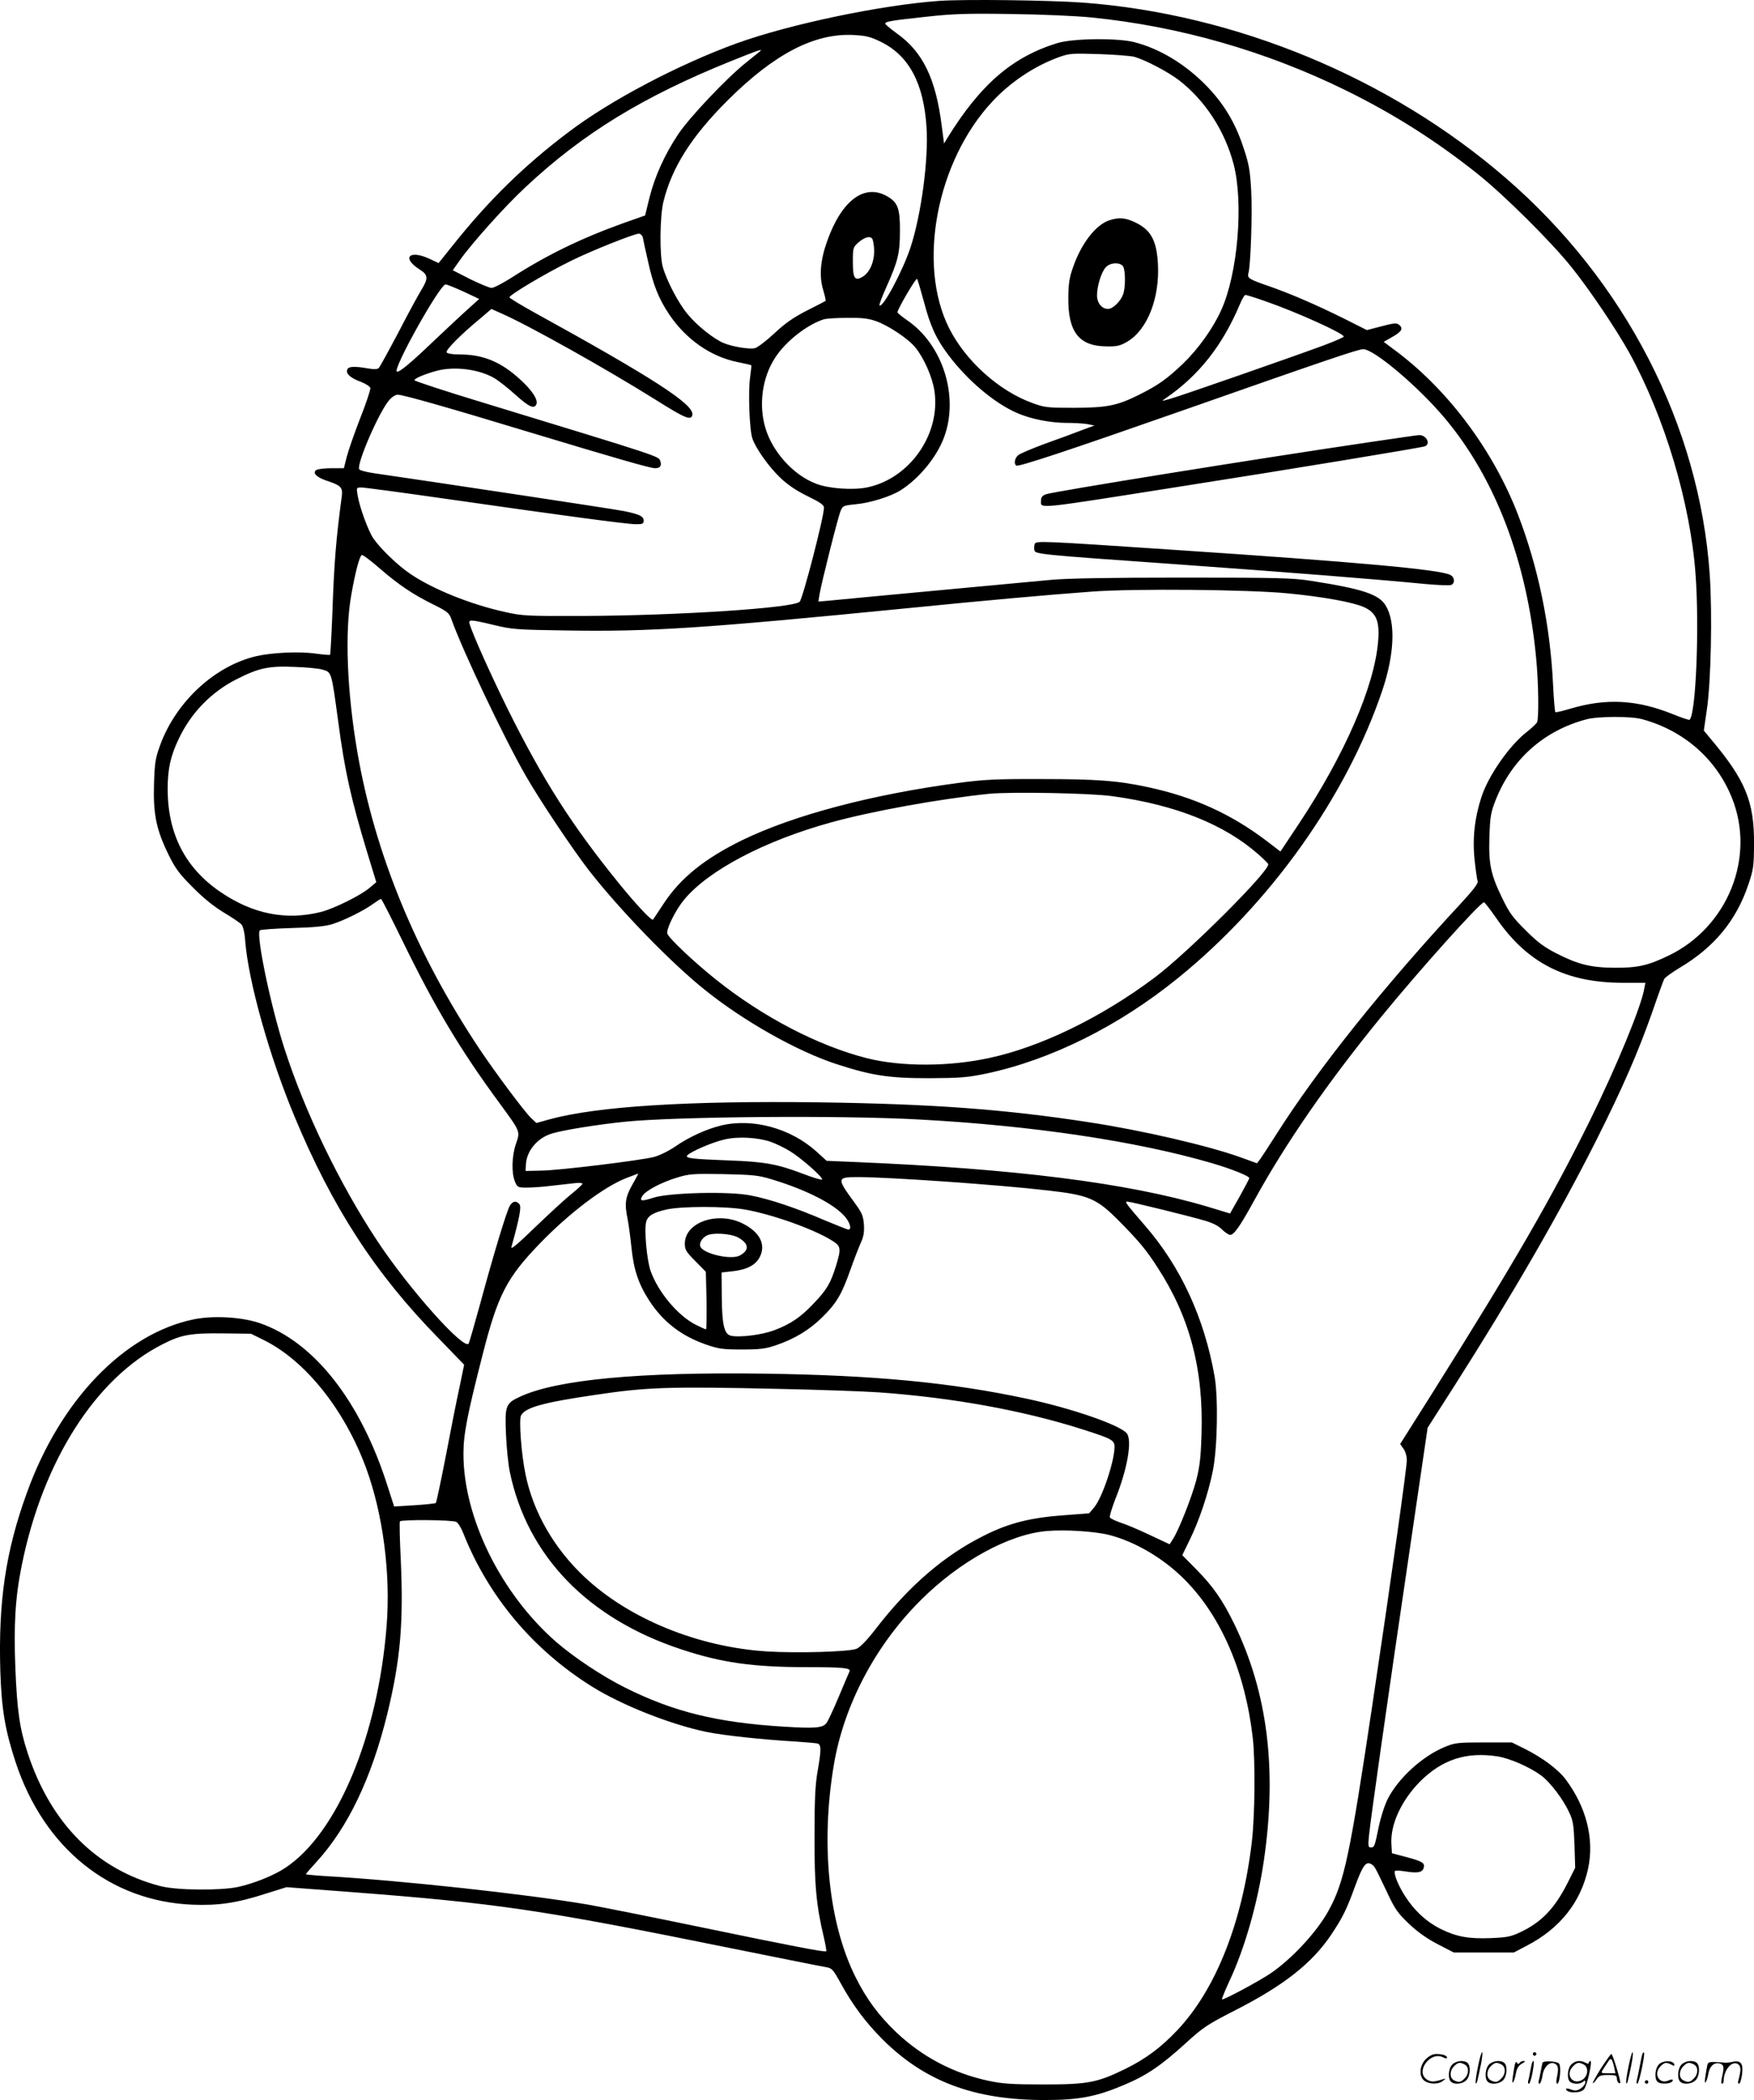 <svg version="1.0" xmlns="http://www.w3.org/2000/svg"
  viewBox="0 0 1002.162 1199.849"
 preserveAspectRatio="xMidYMid meet">
<g transform="translate(-0.214,1200.502) scale(0.1,-0.1)"
fill="#000000" stroke="none">
<path d="M5369 12000 c-334 -24 -855 -133 -1159 -243 -330 -120 -722 -326
-960 -507 -256 -193 -460 -394 -665 -652 l-77 -96 -51 24 c-119 55 -162 5 -55
-62 47 -30 48 -50 6 -118 -17 -28 -76 -136 -130 -241 -55 -104 -105 -195 -111
-202 -8 -8 -27 -9 -62 -3 -80 14 -112 12 -119 -7 -9 -23 19 -48 79 -70 28 -11
51 -26 53 -35 2 -9 -24 -87 -58 -173 -34 -87 -68 -186 -77 -221 l-16 -64 -71
0 c-39 0 -78 -5 -86 -10 -26 -17 2 -44 69 -65 71 -24 82 -36 76 -85 -33 -246
-44 -379 -54 -673 -5 -126 -11 -230 -13 -233 -3 -2 -40 1 -84 7 -90 13 -247 6
-338 -15 -235 -55 -455 -257 -547 -503 -29 -80 -33 -100 -37 -229 -5 -172 13
-259 84 -404 39 -79 62 -109 138 -185 60 -61 120 -109 176 -143 47 -28 93 -59
102 -69 9 -11 18 -47 21 -94 19 -234 138 -658 281 -1001 217 -522 461 -898
821 -1266 l149 -154 -27 -131 c-16 -73 -51 -249 -78 -392 -28 -143 -53 -263
-57 -267 -4 -3 -59 -9 -123 -13 l-115 -7 -38 118 c-154 485 -421 824 -731 930
-104 35 -264 44 -377 21 -396 -82 -762 -462 -952 -990 -122 -335 -164 -624
-152 -1022 7 -217 28 -338 88 -520 162 -489 538 -792 1008 -812 150 -6 254 9
424 64 l115 36 358 -27 c848 -65 1093 -101 2173 -320 283 -57 532 -107 552
-110 34 -6 40 -13 82 -89 69 -126 141 -223 240 -323 243 -242 526 -348 931
-347 191 0 291 19 449 86 131 55 212 111 351 237 102 93 123 107 287 191 274
140 435 266 545 429 66 99 88 142 138 280 44 119 62 143 93 124 19 -12 18 -11
91 -164 43 -92 59 -115 123 -176 51 -48 102 -84 165 -117 l91 -47 172 0 172 0
76 40 c188 98 307 249 348 440 36 168 -10 350 -127 507 -44 59 -131 124 -236
177 l-73 36 -160 0 c-147 0 -165 -2 -221 -25 -128 -52 -267 -178 -328 -298
-18 -36 -40 -104 -52 -162 -23 -112 -24 -115 -46 -115 -13 0 -15 10 -9 68 10
99 102 748 226 1588 l109 742 151 236 c332 521 604 992 815 1411 150 299 238
501 320 735 31 91 61 173 66 182 5 9 45 38 90 65 195 116 321 268 390 473 30
89 32 104 33 235 1 242 -50 364 -248 599 l-39 47 17 117 c24 158 32 548 17
772 -58 853 -483 1679 -1167 2269 -660 571 -1542 936 -2414 1001 -194 14 -674
20 -821 10z m871 -95 c499 -50 995 -192 1449 -415 277 -136 519 -290 755 -478
152 -121 425 -392 540 -537 104 -130 253 -352 327 -485 202 -367 350 -861 379
-1269 22 -301 2 -793 -34 -828 -3 -3 -45 11 -94 31 -208 84 -383 93 -588 32
-43 -13 -82 -22 -85 -20 -3 2 -9 70 -13 151 -16 344 -85 678 -202 981 -139
359 -390 698 -682 921 l-84 63 51 29 c53 30 62 48 36 69 -13 11 -31 9 -99 -9
l-84 -22 -129 65 c-157 78 -311 145 -436 188 -108 37 -120 45 -112 72 13 46
23 339 16 471 -7 123 -13 153 -46 252 -47 141 -114 251 -214 352 -120 122
-264 208 -407 245 -97 25 -351 22 -440 -5 -258 -79 -440 -236 -630 -544 l-18
-30 -13 99 c-34 272 -108 425 -258 531 -36 26 -65 51 -65 55 0 12 34 18 240
40 146 16 225 19 480 15 168 -2 375 -11 460 -20z m-1203 -140 c159 -79 243
-236 259 -488 12 -185 -31 -502 -92 -687 -45 -135 -159 -348 -177 -330 -3 3
15 50 39 104 67 149 78 195 78 321 1 125 -12 162 -67 195 -132 81 -265 -16
-349 -253 -39 -109 -46 -200 -23 -277 10 -33 16 -62 14 -64 -2 -2 -50 -27
-106 -55 -76 -39 -124 -72 -186 -130 -46 -43 -96 -81 -111 -85 -31 -8 -129 8
-179 29 -56 23 -153 100 -206 165 -52 62 -119 189 -142 270 -19 67 -17 289 4
374 49 196 159 370 366 577 267 266 497 386 721 374 72 -4 96 -10 157 -40z
m-692 -53 c-6 -4 -42 -34 -82 -66 -110 -88 -323 -313 -386 -408 -78 -117 -134
-242 -164 -362 l-25 -102 -122 -43 c-245 -88 -440 -183 -639 -311 -52 -33
-104 -60 -116 -60 -12 0 -66 23 -122 50 l-100 51 41 58 c68 96 259 310 376
418 327 306 670 516 1173 719 152 61 185 73 166 56z m2140 -32 c64 -19 190
-85 253 -133 150 -116 263 -290 313 -482 57 -222 23 -624 -71 -831 -47 -105
-132 -223 -217 -305 -93 -89 -144 -125 -250 -178 -128 -64 -184 -75 -373 -76
-154 0 -170 2 -238 27 -192 69 -383 241 -477 428 -184 365 -71 955 247 1295
103 111 240 202 376 252 64 23 76 24 232 19 91 -3 183 -10 205 -16z m-2810
-1032 c2 -13 15 -72 29 -133 29 -135 61 -215 120 -304 97 -145 239 -244 394
-275 41 -8 75 -16 77 -18 1 -2 -2 -32 -7 -68 -12 -80 -4 -302 13 -350 20 -59
96 -165 163 -228 43 -40 93 -73 155 -103 69 -34 91 -49 91 -64 0 -53 -121
-520 -139 -538 -36 -36 -700 -79 -1236 -81 -321 -1 -346 0 -445 22 -200 44
-416 131 -546 220 -68 46 -167 141 -208 200 -30 44 -80 180 -91 250 -7 41 -6
42 22 42 16 0 234 -29 484 -65 663 -95 1035 -145 1085 -145 37 0 44 3 44 20 0
25 -24 37 -112 55 -59 12 -1088 167 -1426 216 -48 7 -86 17 -88 24 -13 34 113
325 171 393 16 19 36 32 50 32 30 0 294 -75 745 -212 500 -151 697 -208 725
-208 28 0 39 13 30 40 -9 29 18 20 -1017 336 -214 65 -388 122 -388 127 0 10
59 35 125 53 103 28 244 10 333 -42 23 -14 77 -56 120 -95 77 -69 107 -83 119
-53 10 27 -27 82 -96 144 -109 99 -210 140 -343 140 -40 0 -70 5 -74 12 -8 12
81 102 194 195 l62 53 58 -26 c157 -69 601 -318 882 -494 168 -106 203 -120
208 -84 9 59 -226 211 -907 586 -74 41 -136 79 -138 84 -4 12 205 137 352 209
115 57 358 154 387 155 10 0 20 -10 23 -22z m1319 -41 c12 -80 -17 -159 -68
-186 -41 -22 -51 -4 -51 90 0 78 1 81 33 110 18 16 43 29 56 29 20 0 25 -6 30
-43z m286 -322 c37 -143 71 -216 142 -310 109 -144 260 -272 390 -329 77 -34
185 -56 280 -57 46 0 101 -3 123 -7 l40 -8 -70 -26 c-38 -15 -133 -50 -209
-77 -76 -28 -147 -58 -157 -67 -20 -18 -25 -49 -10 -59 14 -8 303 88 956 317
818 287 997 348 1026 348 62 0 315 -214 466 -394 289 -344 470 -819 522 -1371
14 -141 16 -348 5 -367 -5 -9 -32 -34 -60 -56 -98 -77 -217 -247 -257 -369
-40 -122 -53 -241 -39 -366 6 -57 14 -110 17 -118 4 -10 -28 -52 -91 -120
-447 -481 -822 -951 -1057 -1321 -43 -68 -86 -133 -95 -146 l-18 -23 -94 34
c-183 66 -561 154 -870 201 -482 74 -894 104 -1535 113 -753 10 -1272 -23
-1543 -97 l-75 -21 -30 28 c-38 36 -204 259 -294 393 -363 545 -597 1113 -698
1692 -60 348 -74 688 -36 903 23 132 47 221 60 229 5 3 51 -31 102 -76 109
-94 190 -149 310 -208 75 -37 88 -48 99 -79 63 -179 301 -680 425 -896 81
-142 269 -422 360 -540 181 -232 473 -533 669 -689 221 -177 523 -347 746
-420 203 -66 300 -81 530 -81 183 1 218 4 330 27 369 79 754 271 1090 543 531
429 966 1041 1170 1645 70 208 77 392 19 486 -39 64 -133 95 -429 141 -102 16
-187 18 -730 18 -419 0 -660 -4 -755 -13 -77 -7 -376 -35 -665 -62 -289 -27
-556 -52 -594 -56 l-68 -6 7 43 c11 66 105 439 120 475 12 29 16 31 85 38 83
7 203 45 258 80 107 68 208 192 249 305 85 232 -8 526 -210 665 -32 22 -57 43
-57 47 0 17 105 197 112 191 3 -4 20 -61 38 -127z m-2629 54 l89 -42 -62 -56
c-35 -31 -118 -109 -186 -173 -146 -140 -208 -191 -222 -186 -28 9 245 498
278 498 8 0 54 -19 103 -41z m4581 -55 c179 -62 448 -184 448 -202 0 -4 -53
-27 -117 -51 -204 -75 -816 -288 -873 -304 -52 -15 -54 -15 -30 1 193 132 328
304 429 545 11 26 24 47 29 47 6 0 57 -16 114 -36z m-2224 -114 c69 -24 182
-99 223 -149 49 -59 98 -169 110 -249 37 -247 -141 -502 -386 -552 -79 -16
-217 -7 -289 21 -129 48 -251 182 -291 320 -39 132 -18 286 55 399 60 94 184
191 280 221 14 4 73 8 133 8 84 1 120 -3 165 -19z m2352 -1555 c207 -20 374
-51 436 -79 70 -32 90 -81 80 -196 -21 -257 -192 -649 -453 -1042 l-105 -158
-77 59 c-205 156 -419 253 -681 309 -171 37 -293 46 -610 46 -259 1 -330 -3
-471 -22 -496 -66 -941 -184 -1234 -326 -217 -106 -355 -217 -452 -365 -31
-47 -58 -88 -60 -90 -7 -9 -97 87 -192 204 -271 334 -435 590 -641 1005 -94
191 -194 413 -214 478 -10 29 1 29 139 -4 103 -25 130 -27 413 -31 476 -8 782
12 1947 127 452 45 784 75 1055 95 239 18 896 12 1120 -10z m-5518 -435 c56
-16 53 -7 93 -301 37 -280 73 -440 166 -747 l51 -167 -39 -33 c-49 -42 -202
-118 -276 -137 -199 -50 -389 -13 -574 113 -202 137 -302 332 -303 587 0 116
16 190 64 290 70 148 186 267 331 340 124 63 182 76 325 70 69 -2 142 -9 162
-15z m7543 -284 c238 -65 423 -227 512 -448 138 -340 -23 -740 -362 -903 -118
-57 -178 -70 -310 -69 -134 1 -207 19 -330 82 -71 36 -109 65 -176 132 -73 72
-94 101 -132 180 -68 139 -80 198 -75 355 4 117 8 138 36 210 92 232 274 395
517 460 66 18 256 19 320 1z m-3025 -440 c361 -50 638 -161 833 -333 29 -26
54 -50 55 -55 14 -34 -462 -509 -650 -649 -303 -227 -649 -395 -941 -458 -233
-51 -505 -51 -701 -2 -280 71 -598 237 -865 451 -124 99 -268 235 -276 261 -8
24 47 135 96 194 139 168 461 337 838 441 239 66 624 135 906 164 126 12 578
4 705 -14z m-4055 -833 c182 -373 327 -616 550 -919 122 -167 120 -161 95
-234 -24 -70 -26 -166 -6 -215 14 -34 17 -35 68 -35 30 0 92 4 138 10 47 5
106 12 133 15 26 3 47 2 47 -3 0 -5 -30 -32 -66 -61 -36 -29 -129 -115 -207
-190 -98 -95 -138 -128 -133 -111 47 170 58 230 46 245 -18 21 -37 19 -54 -7
-18 -28 -94 -279 -171 -564 -32 -116 -61 -217 -65 -225 -26 -41 -343 314 -524
589 -216 327 -414 739 -530 1100 -78 243 -163 650 -139 672 4 4 87 10 183 13
126 3 191 10 230 22 68 21 182 78 234 116 22 16 42 29 45 28 4 0 60 -111 126
-246z m6245 138 c177 -258 398 -371 727 -371 l126 0 -6 -32 c-16 -100 -158
-445 -309 -751 -221 -448 -440 -826 -906 -1567 l-180 -285 19 -27 c11 -15 19
-43 19 -66 0 -43 -90 -683 -196 -1392 -130 -869 -161 -1016 -250 -1179 -67
-123 -209 -276 -333 -361 -71 -47 -270 -154 -277 -148 -2 3 17 49 42 104 88
186 163 451 198 694 75 518 20 955 -169 1345 -67 138 -122 217 -221 317 l-77
78 40 82 c57 115 108 268 135 401 26 133 31 412 10 537 -59 335 -193 627 -399
864 -109 126 -116 136 -100 136 18 0 360 -84 447 -110 43 -13 76 -30 95 -50
16 -16 37 -30 46 -30 22 0 57 50 139 200 180 327 417 669 720 1041 217 266
569 659 591 659 4 0 35 -40 69 -89z m-3295 -1152 c647 -35 1242 -124 1670
-249 113 -33 215 -74 215 -86 0 -4 -25 -51 -55 -105 l-55 -97 -132 40 c-455
135 -1098 216 -2008 254 l-165 7 -58 53 c-148 133 -363 192 -544 149 -83 -20
-183 -65 -264 -121 -36 -25 -90 -51 -120 -59 -79 -20 -535 -76 -642 -78 l-92
-2 2 39 c5 79 68 152 152 176 69 20 257 50 411 66 293 30 1236 38 1685 13z
m-851 -127 c29 -10 79 -34 110 -53 65 -39 194 -153 185 -163 -4 -4 -55 12
-115 35 -142 54 -218 67 -416 74 -213 8 -253 13 -239 29 18 21 145 76 213 91
77 18 187 12 262 -13z m-790 -247 c-40 -72 -44 -107 -26 -195 6 -30 16 -104
22 -163 13 -127 40 -208 103 -305 79 -120 182 -200 324 -249 69 -24 93 -28
203 -28 105 0 136 4 195 24 106 36 191 87 265 160 82 81 111 130 160 269 21
59 48 129 60 156 17 37 21 62 18 106 -4 50 -11 66 -55 126 -101 138 -100 144
20 144 178 0 809 -44 1082 -76 242 -27 284 -46 417 -181 110 -112 149 -159
213 -258 184 -282 264 -582 252 -953 -4 -135 -10 -185 -30 -264 -26 -98 -102
-291 -135 -339 l-17 -27 -115 54 c-63 30 -139 62 -169 71 -29 10 -55 23 -58
29 -2 7 12 53 31 103 70 173 98 337 66 377 -40 48 -315 143 -573 198 -434 93
-871 134 -1499 143 -713 10 -1183 -34 -1393 -131 -84 -38 -89 -52 -82 -214 3
-75 13 -173 22 -217 100 -480 446 -838 982 -1014 230 -76 408 -101 722 -101
202 0 246 -5 237 -24 -3 -6 -31 -72 -62 -146 -31 -74 -63 -142 -71 -151 -22
-26 -64 -30 -241 -19 -381 23 -632 85 -908 223 -132 66 -291 172 -394 261
-316 276 -530 710 -530 1075 0 112 22 224 110 568 86 338 137 437 325 632 170
176 368 326 497 376 35 13 64 24 66 25 2 0 -13 -29 -34 -65z m801 31 c194 -59
350 -138 414 -211 30 -35 41 -75 20 -75 -5 0 -67 25 -137 54 -157 68 -311 120
-421 141 -121 25 -468 16 -556 -13 -68 -22 -82 -20 -62 11 19 30 108 77 197
104 69 21 90 23 265 20 172 -4 198 -6 280 -31z m-159 -171 c157 -27 398 -113
502 -179 49 -31 51 -44 21 -142 -31 -100 -52 -136 -125 -213 -76 -81 -133
-120 -228 -156 -71 -27 -202 -43 -249 -31 -37 9 -50 64 -51 226 l-1 135 63 7
c82 9 131 35 155 81 37 72 0 144 -100 193 -143 70 -328 5 -328 -116 0 -35 7
-47 60 -100 l60 -61 4 -164 c1 -91 0 -165 -3 -165 -4 0 -30 12 -58 26 -103 52
-216 187 -259 309 -21 61 -37 232 -25 279 9 35 41 54 117 71 89 19 334 19 445
0z m-33 -162 c59 -35 61 -71 6 -101 -47 -26 -199 7 -224 48 -11 18 5 49 33 65
35 20 142 13 185 -12z m-2712 -585 c237 -118 459 -396 582 -728 97 -263 142
-605 118 -905 -50 -631 -282 -1184 -578 -1381 -67 -45 -181 -90 -272 -110
-102 -21 -350 -19 -442 5 -364 94 -627 358 -759 761 -45 137 -60 240 -70 480
-10 250 -1 407 36 590 120 597 423 1073 807 1266 106 54 160 63 343 61 l160
-2 75 -37z m2939 -278 c233 -5 492 -14 575 -20 419 -30 822 -103 1161 -211
172 -55 184 -62 184 -102 -1 -83 -70 -289 -117 -345 l-28 -33 -131 -10 c-201
-14 -324 -44 -469 -117 -227 -113 -428 -286 -616 -529 -53 -69 -92 -109 -113
-118 -42 -17 -337 -26 -513 -15 -392 25 -787 186 -1041 425 -173 162 -293 370
-337 585 -24 112 -39 314 -26 338 25 46 125 74 426 118 294 44 418 48 1045 34z
m-1841 -760 c10 -5 29 -35 41 -67 143 -359 396 -661 730 -871 171 -108 455
-220 659 -262 97 -20 320 -44 511 -55 58 -4 113 -9 123 -11 22 -7 22 -36 0
-162 -13 -74 -17 -160 -17 -367 -1 -280 10 -398 54 -582 9 -40 15 -74 13 -76
-6 -7 -198 30 -719 138 -275 57 -566 115 -645 129 -354 60 -1061 137 -1491
162 -65 4 -118 9 -118 11 0 3 27 34 60 70 180 197 314 477 405 846 75 310 93
513 77 882 -6 116 -8 213 -5 218 6 11 301 9 322 -3z m3732 -75 c149 -39 309
-133 430 -255 209 -210 346 -529 389 -905 15 -132 12 -441 -5 -589 -54 -464
-207 -850 -429 -1083 -91 -96 -178 -161 -294 -218 -159 -78 -212 -89 -467 -89
-185 0 -235 4 -316 21 -200 43 -376 136 -524 275 -101 96 -171 190 -234 316
-154 307 -201 758 -125 1212 57 341 236 682 494 940 224 225 508 380 724 398
105 9 275 -2 357 -23z m2219 -1265 c71 -12 181 -60 248 -109 51 -38 125 -135
160 -211 22 -47 26 -72 30 -185 l4 -131 -42 -84 c-74 -147 -149 -226 -269
-283 -56 -27 -79 -31 -171 -35 -127 -5 -197 8 -288 53 -81 41 -148 103 -202
187 -40 62 -68 133 -57 144 3 3 30 2 59 -3 69 -11 96 -6 104 19 9 29 -5 38
-98 63 l-83 22 -3 52 c-7 112 57 249 163 357 127 127 266 172 445 144z M6342
10747 c-78 -25 -161 -131 -209 -269 -21 -59 -26 -92 -27 -173 -2 -197 61 -278
219 -279 59 -1 77 3 118 27 115 68 186 249 175 446 -8 135 -41 194 -133 237
-53 25 -90 28 -143 11z m78 -266 c13 -26 13 -122 -1 -158 -15 -41 -59 -83 -86
-83 -36 0 -63 34 -63 78 0 53 25 133 50 160 27 29 85 30 100 3z M7835 9480
c-677 -100 -1818 -284 -1857 -299 -21 -8 -28 -17 -28 -36 0 -48 -44 -52 800
81 633 99 1371 221 1393 229 36 14 8 67 -35 64 -7 0 -130 -18 -273 -39z M5914
8897 c-3 -9 -4 -24 -2 -34 5 -24 5 -25 828 -83 652 -47 1099 -82 1411 -112 69
-6 133 -9 142 -5 24 9 21 44 -4 57 -57 31 -531 74 -1584 144 -762 51 -783 52
-791 33z M8446 194 c-10 -47 -15 -88 -12 -91 5 -6 9 7 30 110 7 37 10 67 6 67
-4 0 -15 -39 -24 -86z M8760 270 c0 -5 5 -10 10 -10 6 0 10 5 10 10 0 6 -4 10
-10 10 -5 0 -10 -4 -10 -10z M9306 194 c-10 -47 -15 -88 -12 -91 5 -6 9 7 30
110 7 37 10 67 6 67 -4 0 -15 -39 -24 -86z M9386 269 c-3 -8 -10 -41 -16 -74
-6 -33 -14 -68 -16 -77 -3 -10 -1 -18 3 -18 10 0 46 171 38 178 -2 3 -7 -1 -9
-9z M8149 241 c-38 -38 -41 -101 -7 -125 29 -20 79 -20 104 0 18 14 18 15 1
10 -53 -17 -69 -17 -92 -2 -69 45 21 166 94 126 12 -6 21 -7 21 -1 0 12 -25
21 -62 21 -19 0 -39 -10 -59 -29z M9150 189 c-28 -45 -49 -83 -47 -85 2 -3 12
7 21 21 14 21 24 25 66 25 43 0 50 -3 50 -19 0 -11 5 -23 10 -26 6 -3 10 -3
10 1 0 20 -44 164 -51 164 -4 0 -30 -37 -59 -81z m75 4 l7 -33 -42 0 c-42 0
-42 0 -28 23 8 12 21 32 29 44 15 25 22 18 34 -34z M8300 210 c-22 -22 -27
-79 -8 -98 19 -19 66 -14 88 8 22 22 27 79 8 98 -19 19 -66 14 -88 -8z m71 0
c25 -14 25 -54 -1 -80 -23 -23 -33 -24 -61 -10 -25 14 -25 54 1 80 23 23 33
24 61 10z M8510 210 c-22 -22 -27 -79 -8 -98 19 -19 66 -14 88 8 22 22 27 79
8 98 -19 19 -66 14 -88 -8z m71 0 c25 -14 25 -54 -1 -80 -23 -23 -33 -24 -61
-10 -25 14 -25 54 1 80 23 23 33 24 61 10z M8656 204 c-3 -16 -8 -47 -11 -69
-8 -51 10 -26 19 27 5 27 15 42 34 53 18 10 22 14 10 15 -9 0 -20 -5 -24 -11
-5 -8 -9 -8 -14 1 -5 8 -10 3 -14 -16z M8757 223 c-2 -4 -7 -26 -11 -48 -4
-22 -9 -48 -12 -57 -3 -10 -1 -18 4 -18 4 0 14 28 20 62 11 58 10 81 -1 61z
M8815 220 c-1 -3 -5 -23 -9 -45 -4 -22 -9 -48 -12 -57 -3 -10 -1 -18 4 -18 5
0 13 20 17 45 7 53 44 87 74 68 17 -11 19 -28 8 -80 -4 -18 -3 -33 2 -33 16 0
24 99 11 115 -12 14 -87 18 -95 5z M8980 210 c-22 -22 -27 -79 -8 -98 7 -7 24
-12 38 -12 14 0 31 5 38 12 9 9 12 8 12 -5 0 -9 -12 -24 -26 -34 -21 -13 -32
-15 -55 -6 -16 6 -29 8 -29 3 0 -24 81 -27 102 -2 18 19 50 162 37 162 -5 0
-9 -5 -9 -10 0 -7 -6 -7 -19 0 -30 16 -59 12 -81 -10z m71 0 c29 -16 25 -65
-6 -86 -56 -37 -103 28 -55 76 23 23 33 24 61 10z M9481 211 c-23 -23 -28 -80
-9 -99 19 -19 88 -13 88 9 0 5 -11 4 -24 -2 -54 -25 -89 38 -46 81 23 23 33
24 62 9 16 -9 19 -8 16 3 -8 22 -64 22 -87 -1z M9610 210 c-22 -22 -27 -79 -8
-98 19 -19 66 -14 88 8 22 22 27 79 8 98 -19 19 -66 14 -88 -8z m71 0 c25 -14
25 -54 -1 -80 -23 -23 -33 -24 -61 -10 -25 14 -25 54 1 80 23 23 33 24 61 10z
M9756 201 c-3 -14 -8 -44 -11 -66 -8 -51 10 -26 19 27 8 41 35 63 66 53 22 -7
24 -21 11 -77 -5 -22 -5 -38 0 -38 5 0 9 6 9 13 0 68 51 125 85 97 15 -13 15
-35 -1 -92 -3 -10 -1 -18 4 -18 6 0 13 23 17 50 9 63 -5 84 -49 76 -17 -4 -35
-6 -41 -6 -101 8 -104 7 -109 -19z M9400 110 c0 -5 5 -10 10 -10 6 0 10 5 10
10 0 6 -4 10 -10 10 -5 0 -10 -4 -10 -10z"/>
</g>
</svg>
